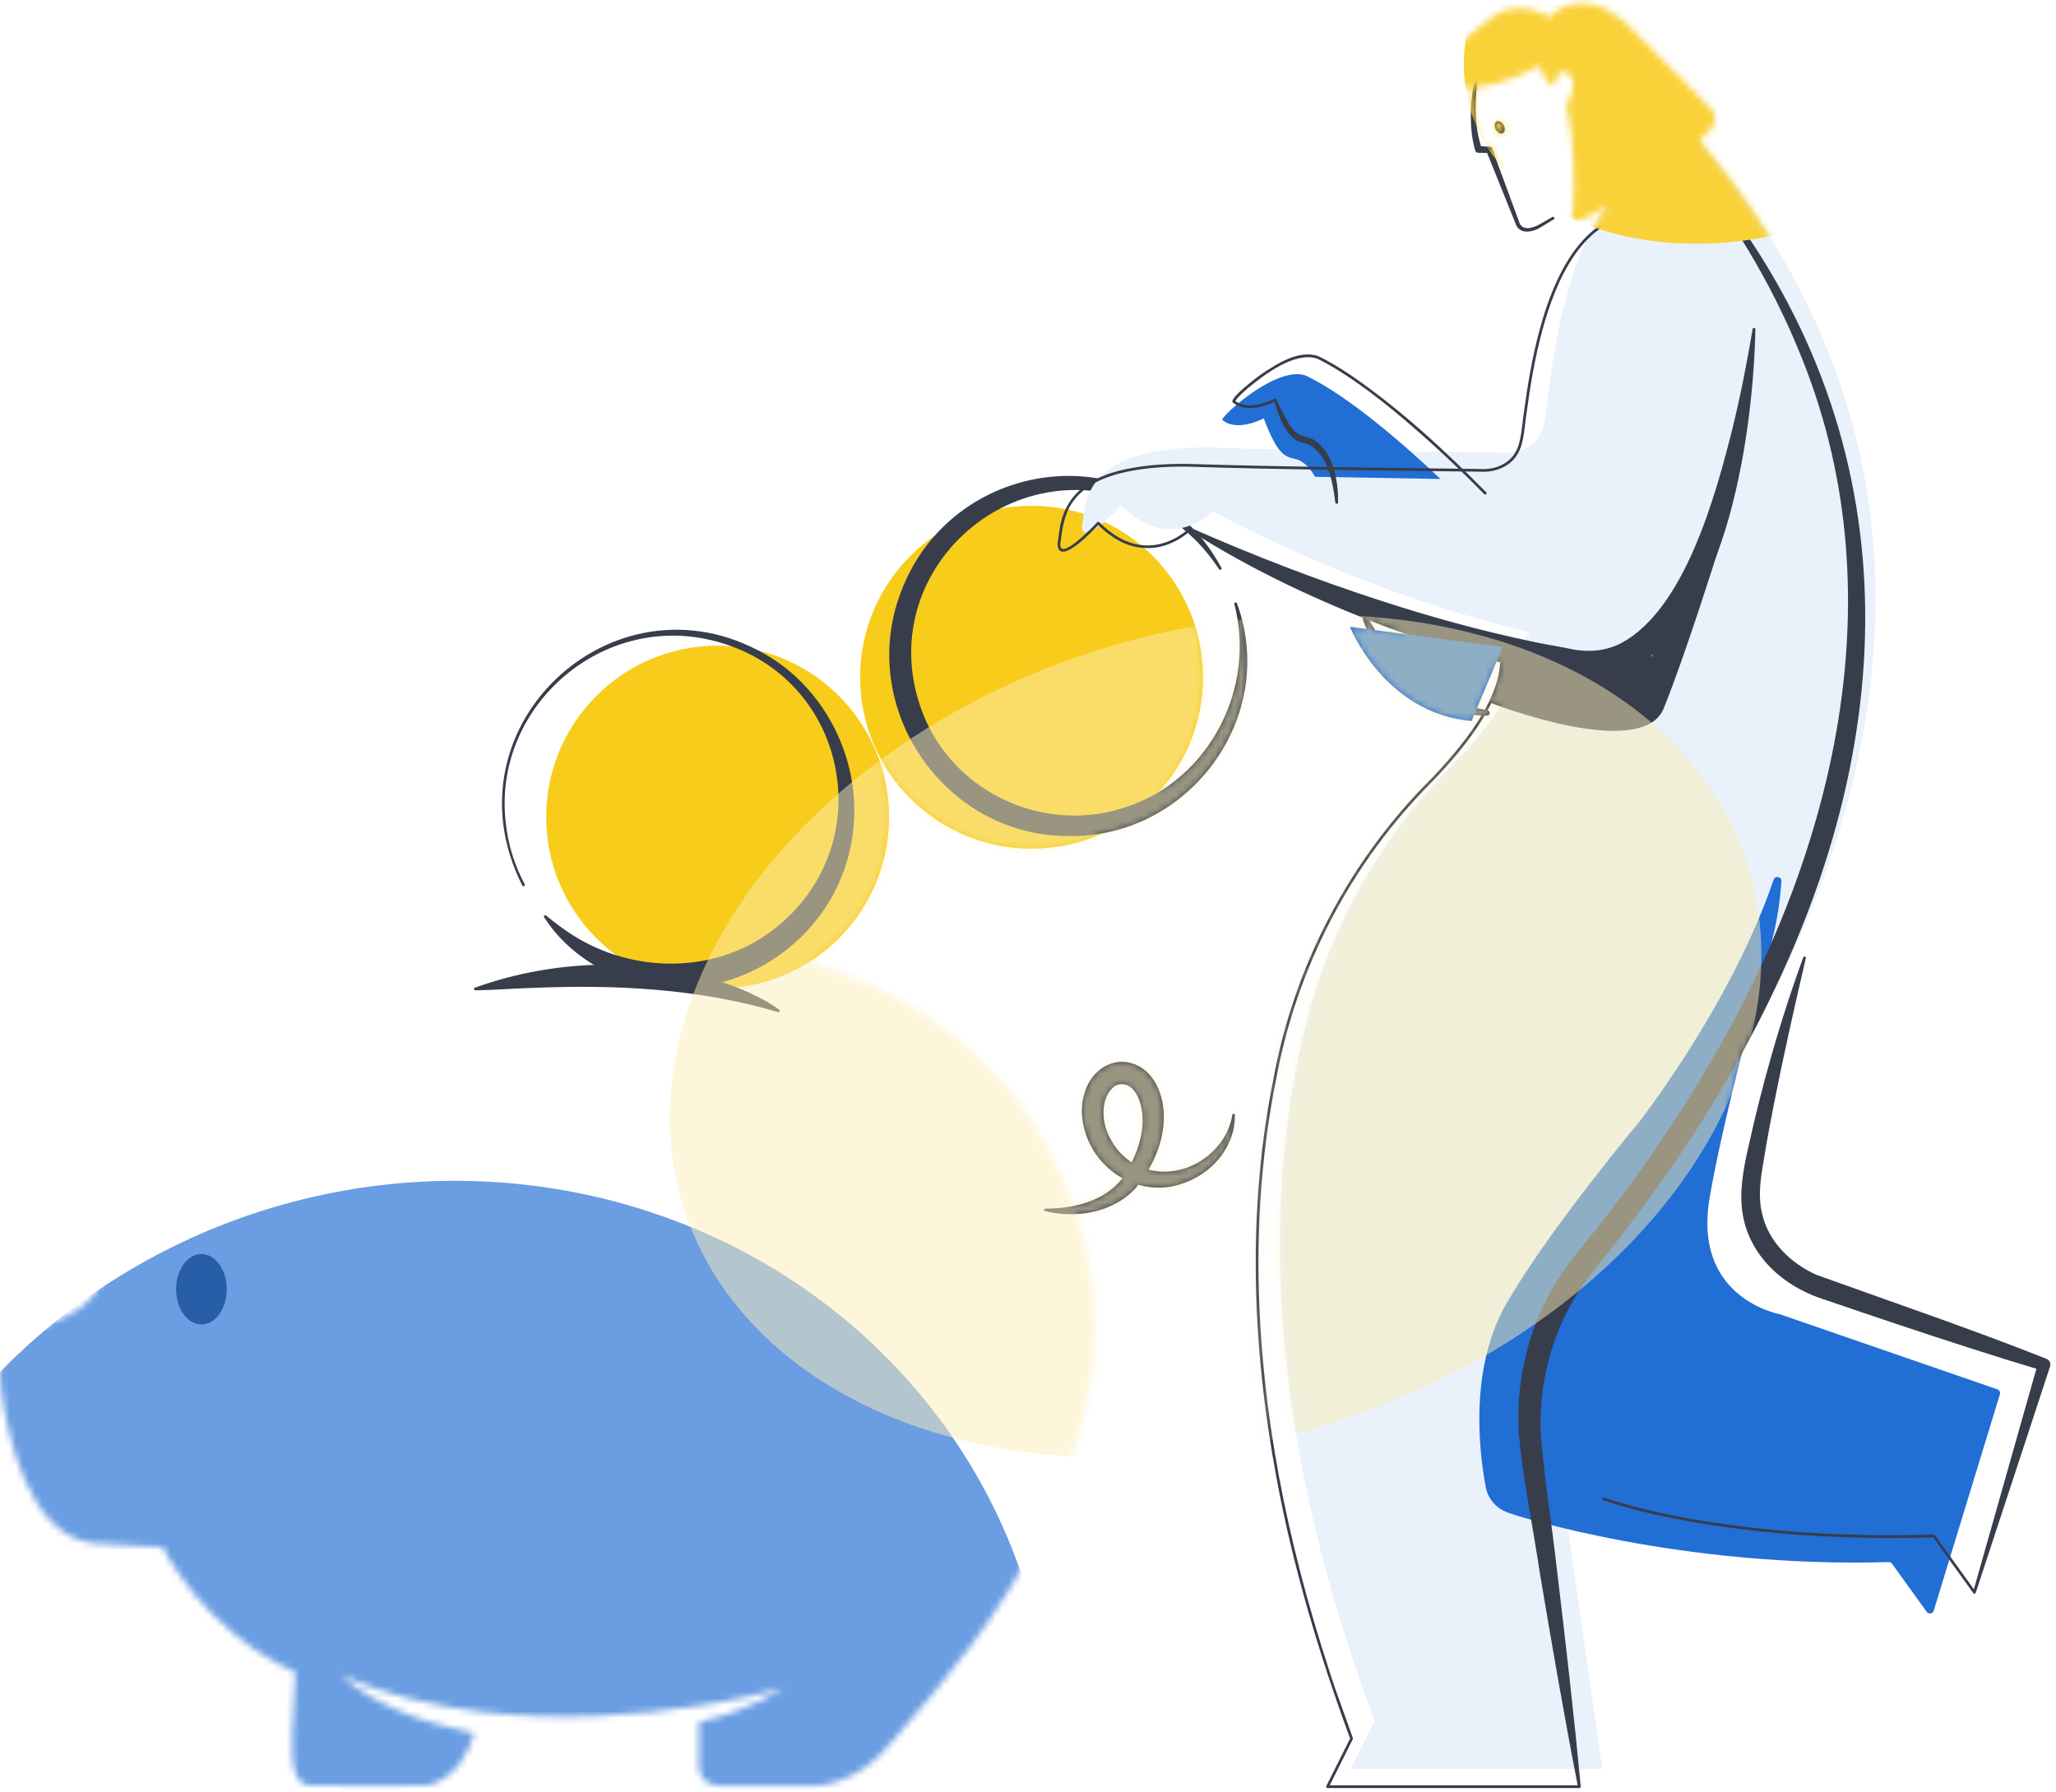 <svg width="319" height="278" viewBox="0 0 319 278" fill="none" xmlns="http://www.w3.org/2000/svg">
<path d="M108.457 267.169V274.085C108.457 274.085 108.364 277.07 111.894 277.07H126.046C126.046 277.07 132.767 277.395 138.366 270.268C143.964 263.141 179.159 228.47 167.451 189.738C163.09 177.173 152.868 149.139 100.022 144.107C90.433 143.203 71.067 144.069 58.891 148.915L56.311 147.818C56.311 147.818 22.375 136.401 14.184 148.759C13.982 150.06 13.572 150.98 17.051 154.919C20.53 158.862 28.721 166.276 31.178 182.121C31.178 182.121 28.324 175.417 27.289 174.501C27.289 174.501 19.508 183.857 16.646 196.54C15.214 201.032 13.209 203.231 7.889 205.224C2.57 207.217 -0.88 208.365 0.197 215.771C1.273 223.176 4.512 238.059 14.286 239.422C21.906 239.996 25.212 239.996 25.212 239.996C25.212 239.996 31.448 252.958 45.832 259.447C45.195 271.919 44.562 276.884 48.252 277.011C51.941 277.137 65.937 277.011 65.937 277.011C65.937 277.011 71.143 276.905 73.609 268.921C65.017 267.169 58.401 264.623 52.778 259.886C59.744 262.926 67.132 264.674 74.386 265.565C87.144 267.135 99.473 266.05 108.301 264.674C116.255 263.429 121.364 261.947 121.364 261.947C121.364 261.947 117.214 265.172 108.453 267.173L108.457 267.169Z" fill="white"/>
<path d="M31.255 205.499C33.423 205.499 35.181 203.052 35.181 200.032C35.181 197.012 33.423 194.564 31.255 194.564C29.086 194.564 27.328 197.012 27.328 200.032C27.328 203.052 29.086 205.499 31.255 205.499Z" fill="#373D4B"/>
<path d="M162.171 187.52C166.706 187.537 171.451 186.346 174.212 182.736C176.471 179.367 178.164 174.757 176.805 170.78C176.37 169.589 175.517 168.251 174.137 168.221C173.427 168.171 172.921 168.441 172.397 169.015C170.919 170.691 170.86 173.752 172.026 176.171C174.812 182.226 181.96 183.454 187.132 179.549C189.243 177.961 190.784 175.627 191.21 172.967C191.231 172.747 191.59 172.764 191.586 172.988C191.649 174.618 191.227 176.281 190.454 177.754C189.125 180.402 186.646 182.47 183.868 183.488C178.223 185.734 171.814 182.952 169.15 177.569C167.888 175.09 167.436 172.08 168.34 169.395C169.311 166.178 172.587 163.797 176.003 165.118C178.05 165.87 179.334 167.672 179.997 169.644C181.681 174.774 179.486 180.423 176.172 184.379C172.671 188.204 166.841 189.103 162.125 187.904C161.918 187.845 161.943 187.528 162.176 187.528L162.171 187.52Z" fill="#373D4B"/>
<path d="M111.345 153.375C126.035 153.375 137.943 141.466 137.943 126.776C137.943 112.086 126.035 100.178 111.345 100.178C96.655 100.178 84.746 112.086 84.746 126.776C84.746 141.466 96.655 153.375 111.345 153.375Z" fill="#F8CC1B"/>
<path d="M81.035 137.386C68.412 112.37 96.243 87.216 119.89 102.216C128.693 107.908 133.705 118.75 132.324 129.17C130.357 146.036 112.802 157.508 96.648 151.816C93.334 150.655 90.227 148.751 87.706 146.323C86.461 145.12 85.363 143.778 84.426 142.334C84.295 142.131 84.548 141.895 84.734 142.051C86.034 143.132 87.36 144.128 88.74 145.015C98.118 151.039 110.8 151.204 119.802 144.381C137.175 131.247 131.594 104.26 110.226 99.299C92.895 95.254 76.391 109.985 78.477 127.696C78.823 131.01 79.832 134.257 81.407 137.191C81.542 137.436 81.162 137.635 81.035 137.39V137.386Z" fill="#373D4B"/>
<path d="M160.052 131.672C174.742 131.672 186.65 119.763 186.65 105.073C186.65 90.383 174.742 78.475 160.052 78.475C145.362 78.475 133.453 90.383 133.453 105.073C133.453 119.763 145.362 131.672 160.052 131.672Z" fill="#F8CC1B"/>
<path d="M191.917 93.603C198.393 111.289 184.448 130.098 165.673 129.722C146.505 129.68 132.982 109.891 139.733 91.994C147.058 72.143 173.277 67.3 186.724 83.842C187.779 85.184 188.704 86.62 189.51 88.106C189.629 88.342 189.299 88.541 189.147 88.325C188.227 86.932 187.209 85.611 186.078 84.403C183.815 82.014 181.142 80.038 178.179 78.611C156.773 68.55 134.249 89.579 143.516 111.504C148.73 123.516 162.751 129.511 175.067 125.091C187.716 120.793 194.931 106.67 191.512 93.725C191.44 93.472 191.828 93.358 191.917 93.599V93.603Z" fill="#373D4B"/>
<path d="M120.703 157.038C108.429 153.373 95.476 152.744 82.751 153.276C79.745 153.356 76.798 153.614 73.758 153.656C73.64 153.656 73.543 153.563 73.543 153.445C73.543 153.352 73.602 153.276 73.682 153.242C74.632 152.896 75.599 152.588 76.566 152.288C88.143 148.78 101.189 148.716 112.681 152.605C114.078 153.082 115.611 153.694 116.937 154.344C118.321 155.011 119.664 155.746 120.909 156.666C121.002 156.738 121.023 156.869 120.952 156.966C120.893 157.042 120.791 157.072 120.707 157.038H120.703Z" fill="#373D4B"/>
<path d="M275.725 48.315C275.725 48.315 271.461 105.016 247.125 100.093C215.772 94.799 188.245 79.346 188.245 79.346C188.245 79.346 181.604 86.11 173.975 78.417C172.37 80.191 167.329 85.054 167.937 81.204C168.545 77.353 168.482 69.357 187.57 69.433C200.476 69.923 233.336 70.227 233.336 70.227C233.336 70.227 238.711 70.775 239.673 65.338C240.572 60.258 242.32 31.578 255.645 27.817C256.135 27.677 255.898 26.17 256.422 26.103C256.895 26.039 257.473 24.806 257.971 24.806L259.272 16.295L264.663 22.974C328.441 100.456 257.401 183.068 249.168 193.513C248.97 193.762 248.776 194.015 248.59 194.265C242.333 202.582 239.804 213.128 241.282 223.43L248.62 274.478H209.549L213.281 267.014C194.882 217.929 196.799 181.662 202.828 158.209C206.657 143.314 214.451 129.731 225.264 118.792C237.997 105.911 236.545 99.147 236.545 99.147" fill="#E9F1FB"/>
<g style="mix-blend-mode:multiply">
<path d="M234.17 234.769C235.416 235.238 260.714 243.306 293.042 242.369C293.249 242.365 293.443 242.458 293.565 242.627L298.932 250.078C299.231 250.496 299.882 250.391 300.034 249.897L310.297 216.336C310.394 216.015 310.221 215.673 309.905 215.564L276.146 203.911C276.12 203.902 276.091 203.894 276.065 203.89C275.267 203.729 262.669 200.985 265.253 185.87C267.275 174.044 272.329 155.35 274.659 146.982C275.483 144.022 276.032 140.999 276.298 137.938C276.331 137.55 276.365 137.153 276.399 136.747C276.462 136.017 275.428 135.797 275.191 136.49C268.525 156.004 254.271 174.142 254.271 174.142C254.271 174.142 240.883 190.143 234.289 201.319C227.837 211.506 229.459 225.109 230.527 230.746C230.852 232.456 232.017 233.887 233.626 234.554C233.799 234.626 233.976 234.698 234.17 234.769Z" fill="#216ED4"/>
</g>
<g style="mix-blend-mode:multiply">
<path d="M204.022 73.978C203.44 72.888 202.646 71.942 201.565 71.402C199.834 70.727 198.61 71.668 196.077 64.913C194.388 65.757 191.449 66.69 189.621 65.141C189.828 64.208 198.593 56.334 202.874 58.398C209.633 61.746 218.145 69.245 223.503 74.315L204.018 73.978H204.022Z" fill="#216ED4"/>
</g>
<path d="M233.176 101.836C233.581 108.532 226.763 116.562 222.321 121.164C209.647 133.813 201.152 150.085 197.952 167.695C193.912 187.884 194.693 208.969 198.454 229.141C200.321 239.207 203.014 249.335 206.193 259.059C207.194 262.297 208.802 266.46 209.9 269.677C209.921 269.732 209.917 269.795 209.892 269.846L206.16 277.31L205.97 277.006H245.04L244.833 277.247C242.663 266.126 240.75 254.963 238.872 243.8C237.824 236.754 236.351 229.771 235.671 222.673C235.177 215.293 236.714 207.791 240.155 201.23C241.523 198.629 243.216 196.159 245.086 193.905C252.209 185.191 258.728 176.054 264.453 166.377C284.71 132.661 294.762 91.635 278.972 54.106C274.687 43.72 268.772 34.005 261.797 25.118C261.725 25.025 261.742 24.894 261.831 24.822C261.919 24.751 262.05 24.767 262.122 24.852C294.973 62.681 296.493 108.933 275.548 153.057C268.286 168.577 258.749 182.961 247.978 196.235C246.243 198.346 244.698 200.542 243.423 202.952C240.269 208.922 238.762 215.745 239.045 222.492C239.619 229.479 240.771 236.441 241.552 243.416C242.895 254.655 244.204 265.902 245.255 277.188C245.276 277.306 245.196 277.42 245.074 277.428C245.053 277.45 205.999 277.416 205.974 277.428C205.822 277.428 205.712 277.26 205.784 277.124L209.516 269.66L209.508 269.829C204.661 256.677 200.578 243.023 198.041 229.226C194.27 209.003 193.485 187.863 197.538 167.623C200.751 149.937 209.288 133.581 222.017 120.881C226.404 116.326 233.066 108.502 232.762 101.937C232.733 101.819 232.809 101.692 232.931 101.675C233.045 101.658 233.155 101.734 233.172 101.848L233.176 101.836Z" fill="#373D4B"/>
<path d="M207.18 77.965C206.804 74.799 206.014 70.602 203.156 68.994C202.468 68.732 201.628 68.656 200.956 68.204C199.01 66.714 198.385 64.311 197.646 62.116C197.638 62.108 197.938 62.23 197.938 62.23C195.92 63.201 193.163 64.003 191.237 62.416C190.777 61.719 195.088 58.472 195.78 58C198.187 56.421 201.421 54.293 204.431 55.213C206.297 56.087 208.054 57.181 209.755 58.329C217.346 63.551 224.127 69.855 230.599 76.386C230.679 76.471 230.679 76.602 230.599 76.686C230.515 76.766 230.38 76.766 230.299 76.682C227.449 73.764 224.49 70.948 221.463 68.217C216.903 64.164 212.179 60.208 206.952 57.045C206.107 56.547 205.174 56.02 204.288 55.614C200.847 54.563 196.181 58.105 193.627 60.216C192.918 60.858 192.107 61.508 191.601 62.315L191.533 62.108C192.365 62.821 193.522 62.981 194.59 62.851C195.687 62.72 196.756 62.344 197.756 61.854C197.87 61.799 198.005 61.854 198.047 61.972C201.999 70.91 202.181 65.468 205.698 70.037C206.745 71.599 207.205 73.422 207.467 75.242C207.568 76.146 207.64 77.045 207.602 77.961C207.598 78.079 207.501 78.168 207.382 78.164C207.273 78.16 207.188 78.071 207.18 77.965Z" fill="#373D4B"/>
<path d="M248.848 232.341C257.026 235.064 265.631 236.369 274.185 237.285C280.581 237.922 287.146 238.197 293.572 238.209C295.729 238.197 297.887 238.142 300.044 238.112C300.116 238.112 300.184 238.146 300.222 238.201L306.512 246.94C306.512 246.94 306.137 247.004 306.141 247L316.223 211.438L316.835 212.641C309.354 210.403 301.932 207.988 294.53 205.518C290.824 204.298 287.142 203.015 283.448 201.765C279.399 200.532 275.654 198.248 273.108 194.795C268.189 187.963 270.592 181.276 272.205 173.87C274.261 165.3 276.76 156.83 279.783 148.547C279.825 148.437 279.943 148.382 280.053 148.42C280.155 148.458 280.209 148.568 280.184 148.669C278.411 156.277 276.697 163.89 275.189 171.523C274.636 174.39 274.088 177.244 273.636 180.123C273.163 182.838 272.737 185.612 273.395 188.267C274.354 192.641 277.828 196.015 281.843 197.801C293.737 202.09 305.71 206.148 317.468 210.809C317.971 210.969 318.245 211.514 318.081 212.012L306.546 247.126C306.5 247.287 306.268 247.329 306.175 247.189L299.884 238.45L300.061 238.539C296.945 238.61 293.471 238.661 290.334 238.606C280.619 238.484 270.858 237.66 261.299 235.904C257.043 235.089 252.813 234.156 248.705 232.746C248.595 232.708 248.536 232.586 248.574 232.476C248.612 232.362 248.739 232.307 248.853 232.349L248.848 232.341Z" fill="#373D4B"/>
<path d="M272.357 51.075C272.065 66.351 268.185 95.52 253.514 103.534C250.179 105.37 246.062 105.674 242.423 104.817C241.422 104.615 239.459 104.251 238.467 104.053C230.546 102.44 222.786 100.101 215.204 97.315C204.577 93.278 194.136 88.432 184.561 82.276L184.814 82.238C183.805 83.184 182.635 83.906 181.36 84.408C178.814 85.447 175.817 85.177 173.452 83.796C172.262 83.133 171.194 82.272 170.244 81.313L170.552 81.305C169.594 82.31 164.43 87.836 164.097 84.594C164.067 84.176 164.282 83.12 164.325 82.69C164.954 76.779 169.053 74.005 174.512 72.831C177.805 72.114 181.191 71.928 184.552 71.987C198.214 72.434 215.938 72.591 229.757 72.764C231.813 72.899 234.08 72.055 235.115 70.184C236.098 68.58 236.132 65.789 236.445 63.961C237.019 59.667 237.741 55.382 238.876 51.189C241.013 43.273 245.378 32.976 254.958 32.908C255.076 32.908 255.169 33.001 255.169 33.119C255.169 33.237 255.076 33.33 254.958 33.33C245.581 33.419 241.393 43.56 239.286 51.299C238.159 55.466 237.441 59.735 236.867 64.02C236.542 65.962 236.521 68.673 235.482 70.4C234.384 72.409 231.881 73.338 229.753 73.186C215.883 73.021 198.261 72.861 184.544 72.409C181.217 72.35 177.86 72.536 174.605 73.245C171.434 73.95 168.116 75.293 166.292 78.109C165.144 79.819 164.831 81.972 164.565 83.994C163.902 87.629 169.589 81.757 170.24 81.022C170.32 80.933 170.459 80.929 170.548 81.014C172.38 82.867 174.727 84.395 177.37 84.598C179.98 84.83 182.623 83.703 184.514 81.947C184.569 81.879 184.662 81.858 184.734 81.892C194.465 86.186 204.387 90.023 214.494 93.283C221.972 95.723 229.689 97.838 237.386 99.468C239.185 99.882 241.405 100.224 243.221 100.587C246.079 101.254 248.963 101.131 251.564 99.768C261.371 94.52 266.159 76.965 268.76 66.659C270.026 61.516 271.048 56.294 271.935 51.042C271.956 50.928 272.061 50.847 272.179 50.869C272.285 50.885 272.357 50.978 272.357 51.08V51.075Z" fill="#373D4B"/>
<path d="M233.17 20.678C233.51 20.503 233.574 19.951 233.313 19.445C233.051 18.94 232.564 18.673 232.224 18.848C231.885 19.024 231.821 19.576 232.082 20.081C232.344 20.587 232.831 20.854 233.17 20.678Z" fill="#373D4B"/>
<path fill-rule="evenodd" clip-rule="evenodd" d="M243.741 34.584C248.736 33.664 263.196 22.695 265.189 20.369C267.182 18.043 265.189 16.569 265.189 16.569L253.085 4.414C252.603 3.844 252.033 3.321 251.421 2.839C250.501 2.185 249.496 1.573 248.491 1.091C247.79 0.83 247.047 0.652 246.346 0.61C245.557 0.521 244.772 0.568 244.028 0.699C243.197 0.83 242.454 1.138 241.753 1.53C241.229 1.839 240.748 2.274 240.398 2.713V2.755C239.566 2.143 238.603 1.704 237.598 1.488C236.374 1.226 235.103 1.226 233.879 1.488C233.528 1.619 233.047 1.796 232.524 2.058C232 2.32 231.519 2.628 231.08 2.979C227.799 5.474 224.65 8.142 221.631 10.941C221.542 11.03 221.5 11.114 221.458 11.203C221.327 11.596 221.5 11.993 221.85 12.166C221.85 12.166 227.178 16.202 237.818 10.722C238.08 10.549 238.341 10.329 238.607 10.152C238.696 10.283 238.781 10.371 238.869 10.544C239.393 11.376 239.524 11.769 239.92 12.427L240.009 12.601C240.051 12.689 240.098 12.774 240.182 12.862C240.313 13.035 240.533 13.171 240.752 13.171C241.103 13.171 241.407 12.909 241.453 12.516V12.254C241.453 11.946 241.584 11.684 241.803 11.465C242.112 11.203 242.504 11.072 242.897 11.157C243.205 11.287 243.42 11.465 243.64 11.727C243.86 12.035 244.033 12.381 244.079 12.778C244.168 13.61 243.99 14.483 243.556 15.227C243.467 15.535 243.336 15.839 243.205 16.147L243.116 16.278C243.074 16.409 243.028 16.54 243.074 16.717C243.382 17.984 243.644 19.297 243.775 20.61C243.775 20.61 244.776 29.066 243.754 34.597L243.741 34.584Z" fill="white"/>
<path d="M212.254 95.84C215.551 102.038 220.892 107.556 227.791 109.511C228.758 109.828 229.763 110.001 230.772 110.199C231.008 110.237 231.169 110.465 231.122 110.702C231.08 110.909 230.898 111.048 230.696 111.044C224.169 110.968 218.11 107.096 214.445 101.819C213.204 100.067 212.182 98.196 211.469 96.153C211.393 95.933 211.507 95.692 211.726 95.617C211.937 95.54 212.165 95.646 212.254 95.844V95.84Z" fill="#373D4B"/>
<g style="mix-blend-mode:multiply">
<path fill-rule="evenodd" clip-rule="evenodd" d="M228.325 111.877C214.731 110.653 209.453 97.252 209.453 97.252L233.147 100.393L228.325 111.881V111.877Z" fill="#216ED4"/>
</g>
<path d="M231.184 109.018C231.184 109.018 254.751 118.26 258.141 109.896C261.527 101.528 266.509 85.594 266.509 85.594L265.909 82.111L260.429 96.648L256.245 101.828L240.531 102.297L233.814 101.503L233.092 102.381C233.092 102.381 232.72 106.776 231.184 109.018Z" fill="#373D4B"/>
<path d="M229.386 11.598C228.791 15.342 228.664 19.413 229.901 23.018L229.415 22.651L231.083 22.765C231.281 22.769 231.455 22.9 231.518 23.073C232.113 24.686 235.018 32.564 235.546 34.004L235.748 34.548L235.799 34.684C236.365 35.866 237.906 35.338 238.847 34.819L240.865 33.666C241.098 33.527 241.317 33.89 241.081 34.029L239.088 35.245C238.011 35.937 236.014 36.474 235.267 34.983C235.06 34.485 234.304 32.594 234.089 32.062L230.61 23.419L231.045 23.727L229.373 23.715C229.141 23.715 228.947 23.558 228.888 23.347C228.309 21.384 228.17 19.366 228.221 17.386C228.284 15.402 228.529 13.443 228.972 11.505C229.04 11.256 229.432 11.315 229.386 11.598Z" fill="#373D4B"/>
<mask id="mask0_60_16782" style="mask-type:alpha" maskUnits="userSpaceOnUse" x="0" y="0" width="319" height="278">
<path fill-rule="evenodd" clip-rule="evenodd" d="M243.757 34.582L243.741 34.584L243.754 34.597L243.757 34.582ZM212.034 97.594C211.829 97.123 211.64 96.643 211.469 96.153C211.435 96.054 211.439 95.951 211.474 95.861C202.804 92.39 194.313 88.334 186.375 83.42C186.492 83.559 186.608 83.7 186.724 83.842C187.779 85.184 188.704 86.62 189.51 88.106C189.629 88.342 189.299 88.541 189.147 88.325C188.227 86.932 187.209 85.611 186.078 84.403C185.511 83.805 184.918 83.232 184.302 82.687C183.416 83.416 182.425 83.989 181.36 84.408C180.147 84.903 178.831 85.101 177.53 85.023C183.119 89.899 186.65 97.073 186.65 105.073C186.65 111.924 184.061 118.169 179.807 122.884C189.445 117.062 194.477 104.951 191.512 93.725C191.44 93.472 191.828 93.358 191.917 93.599V93.603C197.757 109.55 186.993 126.41 171.056 129.296C167.702 130.822 163.976 131.672 160.052 131.672C145.362 131.672 133.453 119.763 133.453 105.073C133.453 95.963 138.034 87.922 145.017 83.128C151.422 75.913 161.155 72.68 170.322 74.213C170.412 74.17 170.503 74.127 170.595 74.086C172.969 71.504 177.719 69.394 187.57 69.433C190.415 69.541 194.229 69.64 198.448 69.728C197.776 68.865 197.016 67.419 196.077 64.913C194.388 65.757 191.449 66.69 189.621 65.141C189.684 64.856 190.547 63.922 191.837 62.822C191.63 62.709 191.43 62.574 191.237 62.416C190.777 61.719 195.088 58.472 195.78 58L195.795 57.99C198.2 56.412 201.427 54.294 204.431 55.213C206.297 56.087 208.054 57.181 209.755 58.329C214.882 61.856 219.64 65.877 224.182 70.128C229.614 70.192 233.336 70.227 233.336 70.227C233.336 70.227 234.132 70.308 235.166 70.098C235.849 68.916 236.053 67.14 236.233 65.569V65.569C236.299 64.992 236.362 64.443 236.445 63.961C237.019 59.667 237.741 55.382 238.876 51.189C240.27 46.026 242.611 39.851 246.729 36.161C247.564 34.594 248.504 33.161 249.562 31.929C247.218 33.31 245.132 34.323 243.757 34.582C244.774 29.05 243.775 20.61 243.775 20.61C243.644 19.297 243.382 17.984 243.074 16.717C243.03 16.546 243.071 16.419 243.112 16.293L243.117 16.278L243.205 16.147L243.221 16.11C243.346 15.815 243.47 15.523 243.556 15.227C243.99 14.483 244.168 13.61 244.079 12.778C244.033 12.381 243.86 12.035 243.64 11.727C243.421 11.465 243.205 11.287 242.897 11.157C242.504 11.072 242.112 11.203 241.803 11.465C241.584 11.684 241.453 11.946 241.453 12.254V12.516C241.407 12.909 241.103 13.171 240.752 13.171C240.533 13.171 240.313 13.035 240.182 12.862C240.098 12.774 240.051 12.689 240.009 12.601L239.92 12.427C239.747 12.14 239.624 11.903 239.498 11.658L239.498 11.657L239.497 11.657C239.334 11.341 239.164 11.012 238.869 10.544C238.809 10.426 238.75 10.347 238.691 10.268C238.663 10.23 238.635 10.193 238.607 10.152C238.476 10.239 238.346 10.337 238.216 10.435L238.215 10.435C238.083 10.535 237.95 10.634 237.818 10.722C234.361 12.502 231.464 13.278 229.129 13.514C228.8 16.58 228.866 19.769 229.788 22.676L231.083 22.765C231.281 22.769 231.455 22.9 231.518 23.073C232.113 24.686 235.018 32.564 235.546 34.004L235.748 34.548L235.799 34.684C236.365 35.866 237.906 35.338 238.847 34.819L240.865 33.666C241.098 33.527 241.317 33.89 241.081 34.029L239.088 35.245C238.011 35.937 236.014 36.474 235.267 34.983C235.13 34.653 234.752 33.712 234.45 32.96C234.296 32.576 234.162 32.241 234.089 32.062L230.733 23.725L229.373 23.715C229.141 23.715 228.947 23.558 228.888 23.347C228.309 21.384 228.17 19.366 228.221 17.386C228.262 16.101 228.379 14.826 228.577 13.561C224.094 13.865 221.85 12.166 221.85 12.166C221.5 11.993 221.327 11.596 221.458 11.203C221.5 11.114 221.542 11.03 221.631 10.941C224.65 8.142 227.799 5.474 231.08 2.979C231.519 2.628 232 2.32 232.524 2.058C233.029 1.805 233.496 1.631 233.843 1.502L233.879 1.488C235.103 1.226 236.374 1.226 237.598 1.488C238.603 1.704 239.566 2.143 240.398 2.755V2.713C240.748 2.274 241.229 1.839 241.753 1.53C242.454 1.138 243.197 0.83 244.028 0.699C244.772 0.568 245.557 0.521 246.346 0.61C247.047 0.652 247.79 0.83 248.491 1.091C249.496 1.573 250.501 2.185 251.421 2.839C252.033 3.321 252.603 3.844 253.085 4.414L265.189 16.569C265.189 16.569 267.182 18.043 265.189 20.369C264.913 20.691 264.398 21.179 263.702 21.783L264.663 22.974C305.597 72.704 290.995 124.547 273.106 158.066C272.189 159.875 271.242 161.668 270.266 163.446C268.315 171.121 266.343 179.494 265.253 185.87C262.669 200.985 275.267 203.729 276.065 203.89C276.091 203.894 276.12 203.902 276.146 203.911L309.905 215.564C310.221 215.673 310.394 216.015 310.297 216.336L302.6 241.505L306.258 246.587L315.957 212.377C308.773 210.214 301.642 207.892 294.53 205.518C292.108 204.721 289.697 203.897 287.286 203.073L287.285 203.073L287.284 203.072L287.284 203.072L287.283 203.072L287.282 203.071L287.281 203.071L287.281 203.071L287.276 203.069L287.271 203.068C285.997 202.632 284.723 202.197 283.448 201.765C279.399 200.532 275.654 198.248 273.108 194.795C268.756 188.75 270.136 182.817 271.629 176.4C271.823 175.565 272.019 174.723 272.205 173.87C274.261 165.3 276.76 156.83 279.783 148.547C279.825 148.437 279.943 148.382 280.053 148.42C280.155 148.458 280.209 148.568 280.184 148.669C278.411 156.277 276.697 163.89 275.189 171.523C274.636 174.39 274.088 177.244 273.636 180.123C273.163 182.838 272.737 185.612 273.395 188.267C274.354 192.641 277.828 196.015 281.843 197.801C285.139 198.989 288.44 200.16 291.741 201.33L291.742 201.331C300.356 204.385 308.968 207.439 317.469 210.809C317.971 210.969 318.245 211.514 318.081 212.012L306.546 247.126C306.5 247.287 306.268 247.329 306.175 247.189L302.446 242.009L300.034 249.897C299.882 250.391 299.231 250.496 298.932 250.078L293.565 242.627C293.443 242.458 293.249 242.365 293.042 242.369C271.814 242.984 253.617 239.717 243.271 237.268L248.62 274.478H244.998C245.085 275.381 245.171 276.284 245.255 277.188C245.276 277.306 245.196 277.42 245.074 277.428C245.062 277.44 232.864 277.435 222.098 277.43H222.045H222.012H221.991H221.926H221.885H221.859H221.843H221.833H221.737H221.735H221.733H221.73H221.725H221.718H221.707H221.692H221.67C213.342 277.426 205.985 277.423 205.974 277.428C205.822 277.428 205.712 277.26 205.784 277.124L209.475 269.741C204.643 256.617 200.572 242.993 198.041 229.226C194.27 209.003 193.485 187.863 197.538 167.623C200.751 149.937 209.288 133.581 222.017 120.881C224.46 118.345 227.608 114.795 229.866 111.014C229.487 110.991 229.109 110.955 228.734 110.907L228.325 111.881V111.877C214.731 110.653 209.453 97.252 209.453 97.252L212.034 97.594ZM229.166 109.878C229.558 109.964 229.953 110.041 230.349 110.117L230.349 110.117L230.378 110.123C231.735 107.671 232.672 105.149 232.765 102.763C232.58 102.717 232.395 102.671 232.21 102.625L229.166 109.878ZM218.306 98.426L213.362 97.77C213.055 97.273 212.761 96.77 212.482 96.261C213.387 96.618 214.295 96.969 215.204 97.315C216.235 97.694 217.269 98.064 218.306 98.426ZM230.696 111.044C230.576 111.042 230.457 111.04 230.338 111.036C228.046 114.93 224.81 118.585 222.321 121.164C209.647 133.813 201.152 150.085 197.952 167.695C193.912 187.884 194.693 208.969 198.454 229.141C200.321 239.207 203.014 249.335 206.193 259.059C206.812 261.06 207.662 263.414 208.481 265.68L208.481 265.68L208.481 265.681L208.481 265.681L208.481 265.682L208.482 265.682L208.482 265.682C208.987 267.082 209.481 268.448 209.9 269.677C209.921 269.732 209.917 269.795 209.892 269.846L206.312 277.006H244.786C244.622 276.164 244.459 275.321 244.298 274.478H209.549L213.281 267.014C194.882 217.929 196.799 181.662 202.828 158.209C206.657 143.314 214.451 129.731 225.264 118.792C228.739 115.277 231.157 112.217 232.837 109.626C232.148 109.382 231.647 109.195 231.386 109.096C231.204 109.467 231.011 109.838 230.809 110.207C231.025 110.262 231.166 110.478 231.122 110.702C231.08 110.909 230.898 111.048 230.696 111.044ZM237.347 98.106C210.265 91.707 188.245 79.346 188.245 79.346C188.245 79.346 186.867 80.749 184.646 81.551C184.823 81.726 184.999 81.904 185.173 82.085C194.764 86.301 204.539 90.072 214.494 93.283C221.706 95.636 229.142 97.688 236.566 99.293C236.555 99.196 236.545 99.147 236.545 99.147L237.347 98.106ZM246.148 37.305C242.622 40.987 240.568 46.588 239.286 51.299C238.159 55.466 237.441 59.735 236.867 64.02C236.783 64.52 236.719 65.072 236.653 65.644C236.484 67.114 236.298 68.723 235.714 69.963C237.284 69.506 239.144 68.325 239.673 65.338C239.786 64.702 239.912 63.697 240.072 62.417L240.072 62.416L240.072 62.414L240.072 62.413L240.072 62.413C240.788 56.694 242.189 45.5 246.148 37.305ZM167.554 76.032C163.116 75.914 158.876 76.976 155.15 78.925C156.738 78.629 158.377 78.475 160.052 78.475C161.858 78.475 163.622 78.655 165.327 78.998C165.884 77.833 166.638 76.853 167.554 76.032ZM176.983 84.559C177.112 84.575 177.241 84.588 177.37 84.598C179.743 84.809 182.143 83.896 183.981 82.409C183.784 82.24 183.584 82.073 183.382 81.91C180.834 82.442 177.51 81.982 173.975 78.417C173.398 79.055 172.377 80.091 171.334 80.979C173.372 81.935 175.268 83.141 176.983 84.559ZM165.742 79.085C165.901 78.747 166.083 78.421 166.292 78.109C166.808 77.313 167.443 76.635 168.16 76.055C168.504 76.072 168.849 76.097 169.195 76.129C168.58 77.375 168.32 78.629 168.15 79.73C167.363 79.479 166.56 79.263 165.742 79.085ZM223.546 70.12C222.084 70.103 220.509 70.083 218.859 70.062C213.909 65.683 207.906 60.891 202.874 58.398C200.016 57.02 195.159 60.072 192.184 62.53C192.002 62.443 191.828 62.338 191.665 62.215C192.089 61.581 192.696 61.044 193.279 60.526L193.279 60.526L193.28 60.526C193.397 60.422 193.513 60.319 193.627 60.216C196.181 58.105 200.847 54.563 204.288 55.614C205.174 56.02 206.107 56.547 206.952 57.045C212.179 60.208 216.903 64.164 221.463 68.217C222.161 68.847 222.855 69.481 223.546 70.12ZM117.747 100.971C94.606 88.728 68.791 113.123 81.035 137.386V137.39C81.162 137.635 81.542 137.436 81.407 137.191C79.832 134.257 78.823 131.01 78.477 127.696C76.391 109.985 92.895 95.254 110.226 99.299C111.375 99.566 112.477 99.896 113.533 100.284C112.812 100.225 112.082 100.195 111.345 100.195C96.655 100.195 84.746 112.104 84.746 126.794C84.746 133.261 87.054 139.189 90.891 143.799C89.671 143.814 88.407 143.847 87.111 143.902C86.305 143.319 85.515 142.7 84.734 142.051C84.548 141.895 84.295 142.131 84.426 142.334C84.791 142.897 85.181 143.444 85.595 143.975C76.608 144.457 66.387 145.932 58.891 148.915L56.311 147.818C56.311 147.818 22.375 136.401 14.184 148.759C14.179 148.791 14.174 148.823 14.169 148.855C14.162 148.898 14.155 148.94 14.148 148.982C13.947 150.177 13.774 151.209 17.051 154.919C17.401 155.316 17.799 155.748 18.234 156.22L18.237 156.223L18.238 156.224C22.125 160.445 28.969 167.876 31.178 182.121C31.178 182.121 28.324 175.417 27.289 174.501C27.289 174.501 19.508 183.857 16.646 196.54C15.214 201.032 13.209 203.231 7.889 205.224L7.606 205.33C2.448 207.26 -0.861 208.498 0.197 215.771C1.273 223.176 4.512 238.059 14.286 239.422C21.906 239.996 25.212 239.996 25.212 239.996C25.212 239.996 31.448 252.958 45.832 259.447C45.775 260.568 45.718 261.629 45.664 262.631C45.116 272.773 44.893 276.895 48.252 277.011C51.941 277.137 65.937 277.011 65.937 277.011C65.937 277.011 71.143 276.905 73.609 268.921C65.017 267.169 58.401 264.623 52.778 259.886C59.744 262.926 67.132 264.674 74.386 265.565C87.144 267.135 99.473 266.05 108.301 264.674C116.255 263.429 121.364 261.947 121.364 261.947C121.364 261.947 117.215 265.171 108.457 267.172V267.169L108.453 267.173L108.457 267.172V274.085C108.457 274.085 108.364 277.07 111.894 277.07H126.046C126.046 277.07 132.767 277.395 138.366 270.268C138.935 269.543 139.811 268.533 140.913 267.262C150.641 256.043 177.967 224.529 167.451 189.738C167.3 189.303 167.142 188.849 166.975 188.379C170.396 188.205 173.813 186.956 176.172 184.379C176.325 184.196 176.476 184.009 176.624 183.819C178.947 184.489 181.476 184.44 183.868 183.488C186.646 182.47 189.125 180.402 190.454 177.755C191.227 176.281 191.649 174.618 191.586 172.988C191.59 172.764 191.231 172.747 191.21 172.967C190.784 175.627 189.243 177.961 187.132 179.549C184.396 181.615 181.107 182.244 178.204 181.482C180.276 177.912 181.303 173.622 179.997 169.644C179.334 167.672 178.05 165.87 176.003 165.118C172.587 163.797 169.311 166.178 168.34 169.395C167.436 172.08 167.888 175.09 169.15 177.569C170.271 179.833 172.054 181.637 174.163 182.8C172.288 185.212 169.518 186.53 166.524 187.124C162.592 176.381 154.078 158.407 125.714 149.181C133.07 144.449 137.943 136.191 137.943 126.794C137.943 114.311 129.344 103.837 117.747 100.971ZM175.598 180.346C177.07 177.364 177.864 173.88 176.805 170.78C176.37 169.589 175.517 168.251 174.137 168.221C173.427 168.171 172.921 168.441 172.397 169.015C170.919 170.691 170.86 173.752 172.026 176.171C172.873 178.012 174.123 179.406 175.598 180.346ZM233.17 20.678C233.51 20.503 233.574 19.951 233.313 19.445C233.051 18.94 232.564 18.673 232.224 18.848C231.885 19.024 231.821 19.576 232.082 20.081C232.344 20.587 232.831 20.854 233.17 20.678Z" fill="#373D4B"/>
</mask>
<g mask="url(#mask0_60_16782)">
<g filter="url(#filter0_f_60_16782)">
<ellipse cx="68.294" cy="275.085" rx="95.317" ry="91.494" transform="rotate(-18.195 68.294 275.085)" fill="#216ED4" fill-opacity="0.67"/>
</g>
<g filter="url(#filter1_f_60_16782)">
<ellipse cx="188.612" cy="160.786" rx="86.72" ry="62.642" transform="rotate(-18.195 188.612 160.786)" fill="#FDEFB8" fill-opacity="0.5"/>
</g>
<g filter="url(#filter2_f_60_16782)">
<ellipse cx="271.729" cy="3.368" rx="45.672" ry="32.991" transform="rotate(-18.195 271.729 3.368)" fill="#F9D239"/>
</g>
</g>
<defs>
<filter id="filter0_f_60_16782" x="-143.29" y="66.578" width="423.168" height="417.012" filterUnits="userSpaceOnUse" color-interpolation-filters="sRGB">
<feFlood flood-opacity="0" result="BackgroundImageFix"/>
<feBlend mode="normal" in="SourceGraphic" in2="BackgroundImageFix" result="shape"/>
<feGaussianBlur stdDeviation="58.304" result="effect1_foregroundBlur_60_16782"/>
</filter>
<filter id="filter1_f_60_16782" x="-14.821" y="-23.351" width="406.867" height="368.275" filterUnits="userSpaceOnUse" color-interpolation-filters="sRGB">
<feFlood flood-opacity="0" result="BackgroundImageFix"/>
<feBlend mode="normal" in="SourceGraphic" in2="BackgroundImageFix" result="shape"/>
<feGaussianBlur stdDeviation="59.37" result="effect1_foregroundBlur_60_16782"/>
</filter>
<filter id="filter2_f_60_16782" x="182.821" y="-75.377" width="177.815" height="157.491" filterUnits="userSpaceOnUse" color-interpolation-filters="sRGB">
<feFlood flood-opacity="0" result="BackgroundImageFix"/>
<feBlend mode="normal" in="SourceGraphic" in2="BackgroundImageFix" result="shape"/>
<feGaussianBlur stdDeviation="22.152" result="effect1_foregroundBlur_60_16782"/>
</filter>
</defs>
</svg>
